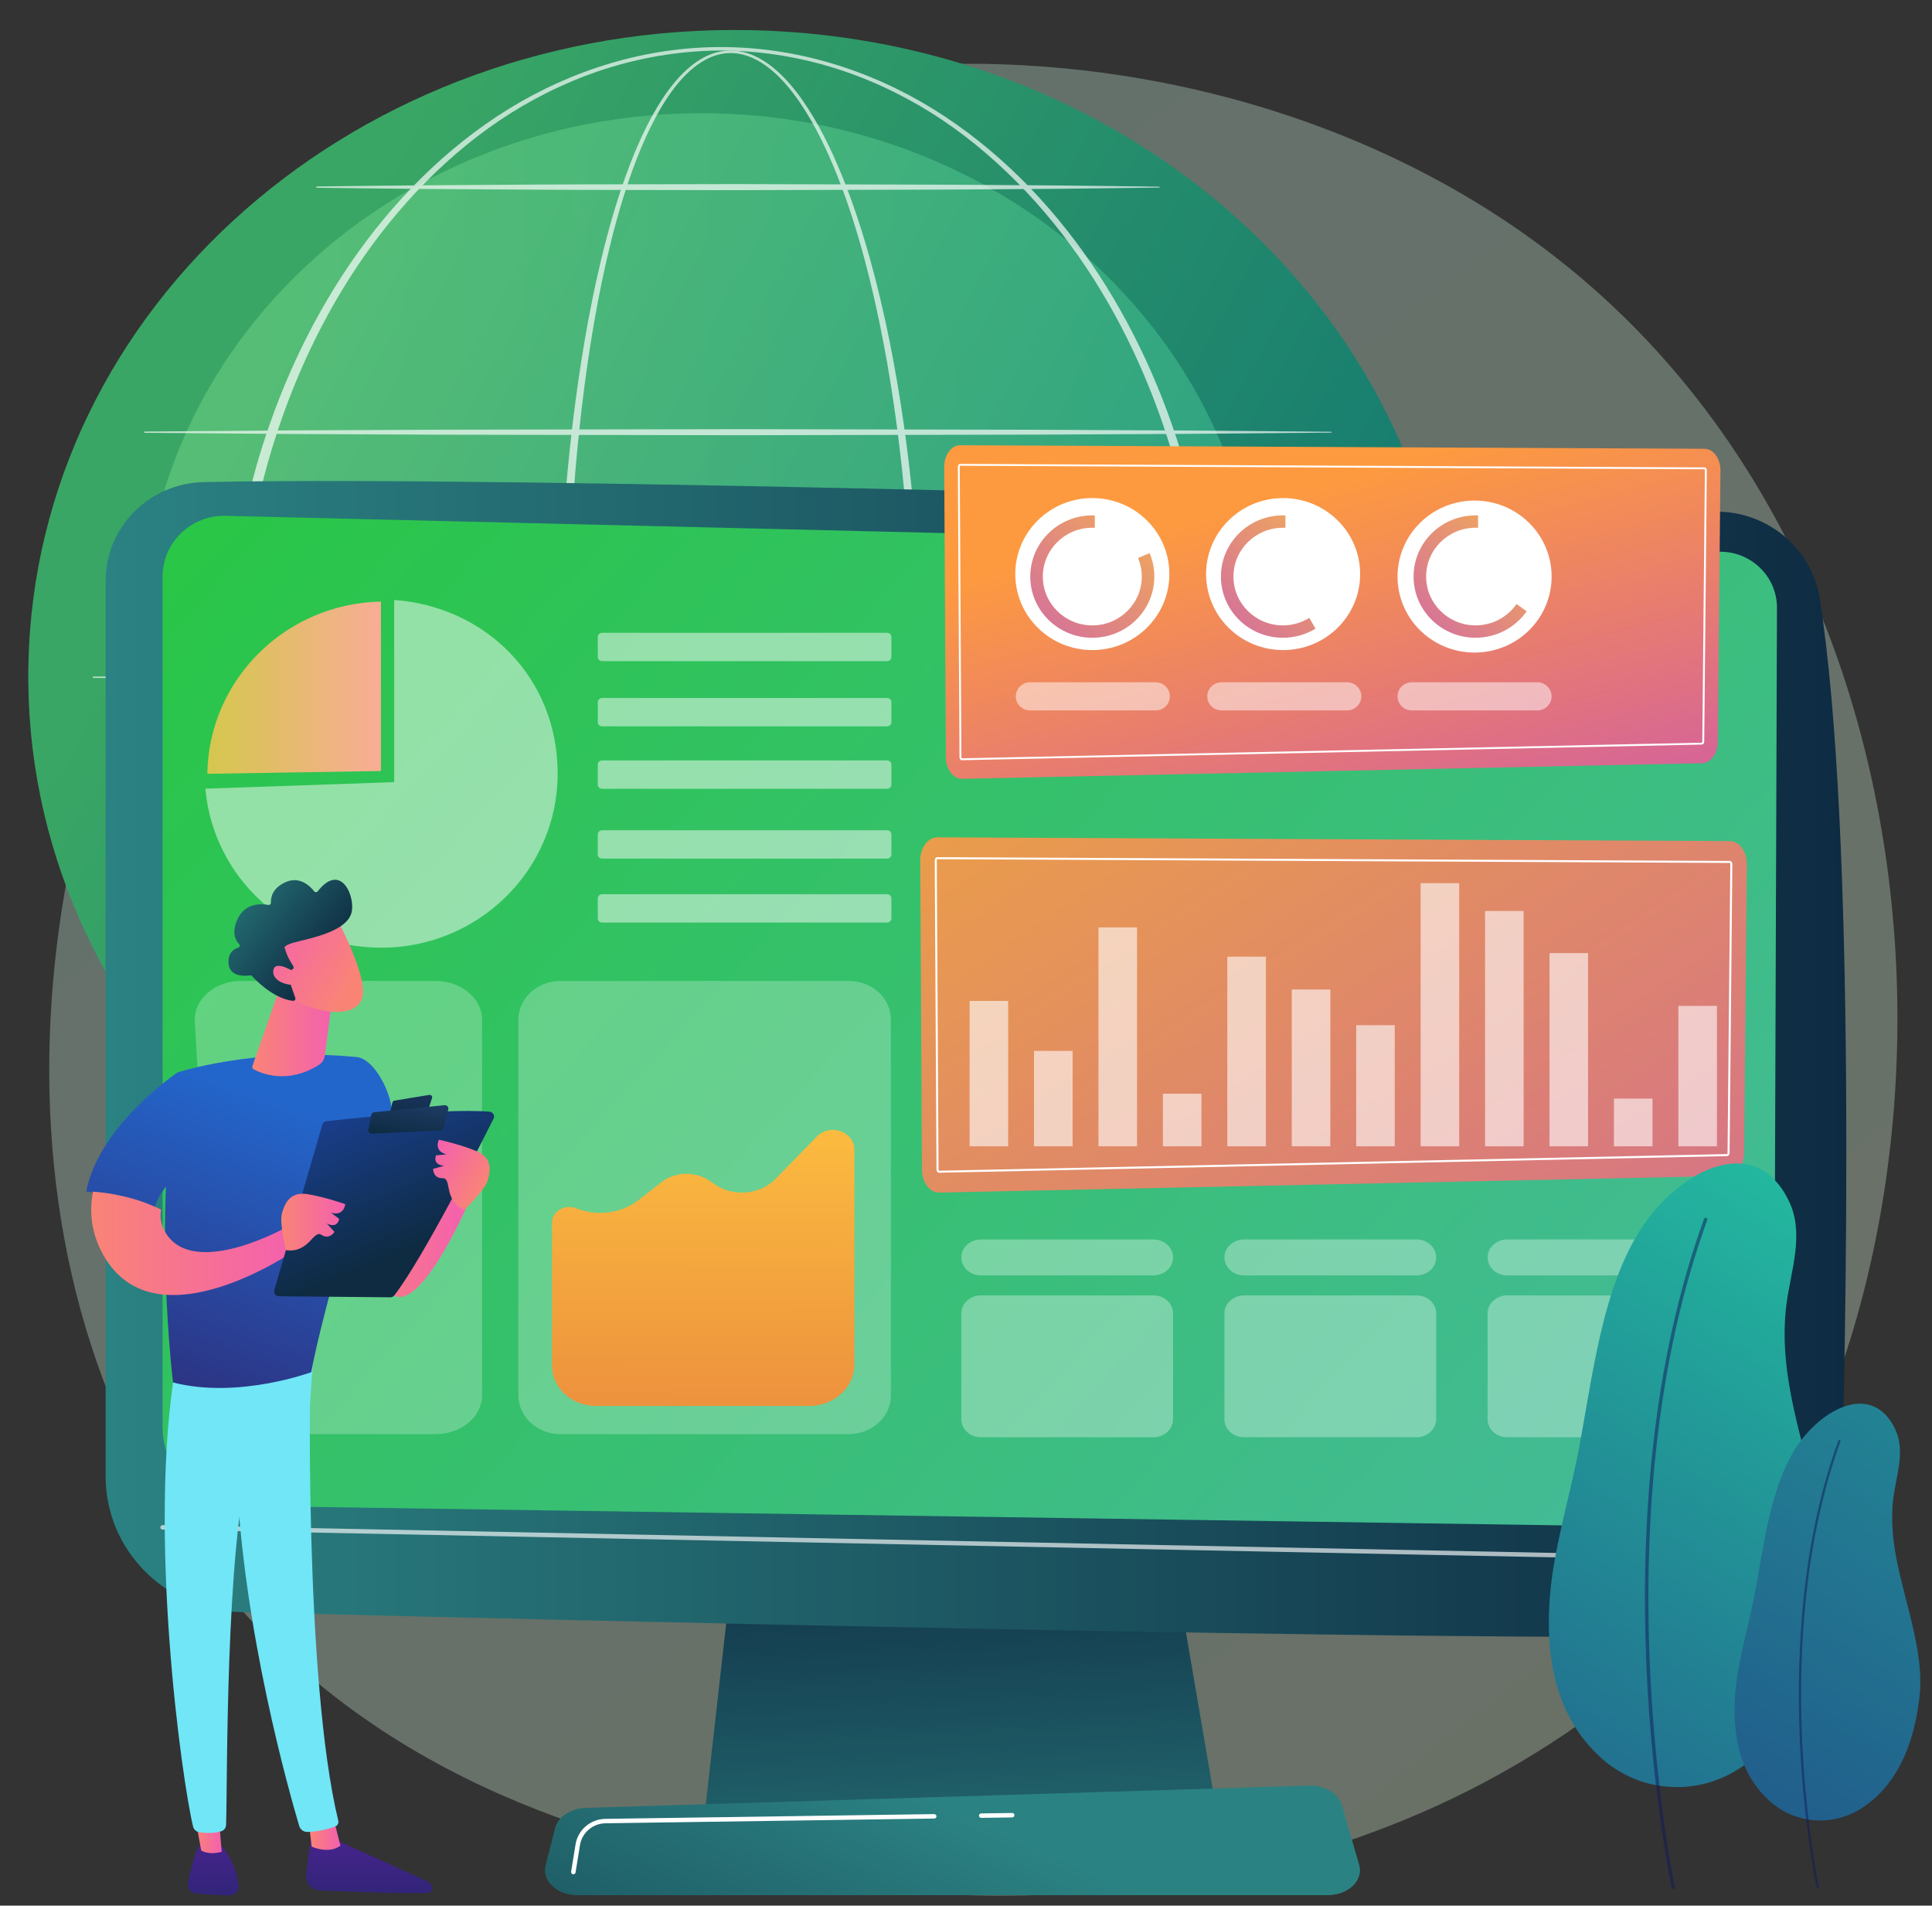 <svg width="145" height="143" viewBox="0 0 145 143" fill="none" xmlns="http://www.w3.org/2000/svg">
<rect x="0" y="0" width="145" height="143" fill="#333333" stroke="none"/>
<g clip-path="url(#clip0_1824_1485)">
<path opacity="0.3" d="M126.327 122.917C123.479 125.875 120.783 127.783 118.654 129.29C93.624 147.005 64.008 141.841 57.714 140.58C48.419 138.718 30.452 135.118 17.462 120.05C-2.19 97.253 0.87 61.337 16.114 37.629C18.902 33.292 33.631 9.222 63.566 5.362C81.683 3.026 102.801 7.738 118.094 20.377C150.197 46.907 147.911 100.502 126.327 122.917Z" fill="url(#paint0_linear_1824_1485)"/>
<path d="M108.875 53.372C110.071 26.443 87.154 3.58 57.688 2.306C28.221 1.032 3.363 21.829 2.167 48.758C0.97 75.686 23.887 98.549 53.354 99.823C82.821 101.097 107.678 80.3 108.875 53.372Z" fill="url(#paint1_linear_1824_1485)"/>
<path opacity="0.26" d="M52.633 86.598C75.778 86.598 94.54 69.114 94.54 47.547C94.54 25.98 75.778 8.496 52.633 8.496C29.489 8.496 10.727 25.98 10.727 47.547C10.727 69.114 29.489 86.598 52.633 86.598Z" fill="url(#paint2_linear_1824_1485)"/>
<g opacity="0.68">
<g style="mix-blend-mode:soft-light">
<path d="M69.167 51.303C69.154 59.911 68.556 68.537 67.018 77.023C66.629 79.142 66.177 81.252 65.64 83.342C65.1 85.43 64.478 87.501 63.715 89.526C62.946 91.545 62.054 93.535 60.844 95.354C60.234 96.257 59.542 97.122 58.688 97.834C58.262 98.187 57.793 98.501 57.278 98.731C56.763 98.959 56.201 99.103 55.631 99.113C55.061 99.13 54.49 99.02 53.966 98.811C53.439 98.605 52.959 98.305 52.522 97.964C51.648 97.274 50.941 96.419 50.321 95.523C49.089 93.717 48.185 91.731 47.408 89.715C46.636 87.694 46.007 85.625 45.462 83.538C44.919 81.45 44.464 79.341 44.071 77.222C43.288 72.983 42.753 68.703 42.393 64.411C42.035 60.119 41.856 55.813 41.833 51.506C41.823 49.353 41.882 47.201 41.959 45.049C42.041 42.898 42.161 40.748 42.322 38.601C42.645 34.307 43.127 30.023 43.843 25.775C44.203 23.651 44.623 21.536 45.127 19.44C45.633 17.344 46.22 15.265 46.95 13.232C47.316 12.216 47.717 11.211 48.174 10.229C48.63 9.248 49.14 8.288 49.741 7.381C50.342 6.477 51.033 5.615 51.894 4.925C52.325 4.583 52.799 4.285 53.318 4.083C53.836 3.879 54.397 3.776 54.955 3.796C55.514 3.812 56.065 3.949 56.573 4.17C57.082 4.392 57.55 4.694 57.979 5.036C58.838 5.724 59.549 6.566 60.179 7.45C61.433 9.23 62.378 11.193 63.197 13.19C64.009 15.192 64.68 17.247 65.265 19.323C65.847 21.4 66.34 23.5 66.767 25.612C68.456 34.068 69.142 42.695 69.167 51.304V51.303ZM68.521 51.303C68.53 47.014 68.364 42.724 68.003 38.45C67.647 34.176 67.107 29.914 66.303 25.699C65.901 23.592 65.433 21.497 64.877 19.425C64.319 17.354 63.675 15.305 62.89 13.308C62.1 11.317 61.183 9.361 59.967 7.594C59.356 6.716 58.666 5.883 57.839 5.205C57.425 4.868 56.976 4.572 56.49 4.354C56.005 4.139 55.482 3.998 54.95 3.984C54.419 3.967 53.888 4.073 53.397 4.272C52.904 4.47 52.45 4.76 52.038 5.096C51.212 5.773 50.542 6.625 49.961 7.52C49.381 8.42 48.886 9.373 48.446 10.35C48.004 11.326 47.618 12.327 47.265 13.34C46.563 15.366 46.002 17.44 45.522 19.53C45.043 21.621 44.649 23.731 44.314 25.849C43.647 30.088 43.214 34.361 42.94 38.642C42.663 42.924 42.567 47.216 42.575 51.505C42.563 55.794 42.709 60.084 43.032 64.362C43.358 68.638 43.856 72.904 44.603 77.128C44.977 79.24 45.414 81.34 45.938 83.42C46.462 85.498 47.07 87.557 47.819 89.564C48.573 91.566 49.453 93.535 50.643 95.309C51.242 96.189 51.924 97.023 52.75 97.684C53.163 98.012 53.612 98.296 54.097 98.491C54.581 98.686 55.101 98.794 55.621 98.777C56.141 98.764 56.654 98.628 57.13 98.413C57.607 98.196 58.047 97.898 58.45 97.558C59.258 96.874 59.925 96.029 60.514 95.142C61.683 93.354 62.551 91.38 63.296 89.375C64.035 87.364 64.637 85.303 65.156 83.224C65.673 81.143 66.105 79.042 66.476 76.93C67.217 72.705 67.71 68.439 68.037 64.162C68.369 59.885 68.522 55.595 68.521 51.305L68.521 51.303Z" fill="white"/>
</g>
<g style="mix-blend-mode:soft-light">
<path d="M91.182 51.303C91.151 56.846 90.429 62.392 88.925 67.738C87.394 73.071 85.087 78.202 81.954 82.808C80.388 85.109 78.614 87.275 76.631 89.239C74.649 91.204 72.457 92.966 70.077 94.444C67.695 95.915 65.123 97.093 62.43 97.893C59.739 98.694 56.93 99.112 54.118 99.115C51.306 99.115 48.496 98.699 45.803 97.9C43.109 97.103 40.535 95.927 38.15 94.457C35.769 92.981 33.573 91.22 31.588 89.256C29.601 87.292 27.824 85.127 26.253 82.826C23.115 78.219 20.802 73.086 19.265 67.75C18.508 65.077 17.945 62.352 17.573 59.602C17.202 56.851 17.016 54.078 17.003 51.303C17.018 48.529 17.206 45.755 17.578 43.005C17.952 40.256 18.517 37.531 19.275 34.859C20.817 29.525 23.133 24.396 26.273 19.794C27.844 17.495 29.622 15.332 31.608 13.371C33.594 11.411 35.787 9.651 38.169 8.18C40.552 6.714 43.126 5.546 45.815 4.75C48.503 3.95 51.309 3.532 54.117 3.53C56.925 3.535 59.73 3.954 62.417 4.756C65.105 5.555 67.677 6.725 70.057 8.193C72.436 9.666 74.627 11.427 76.609 13.388C78.592 15.35 80.366 17.513 81.934 19.812C85.068 24.413 87.379 29.541 88.913 34.872C90.421 40.215 91.147 45.76 91.181 51.303H91.182ZM90.441 51.303C90.433 45.823 89.741 40.337 88.275 35.046C86.801 29.764 84.582 24.665 81.526 20.079C79.999 17.788 78.265 15.629 76.322 13.667C74.379 11.707 72.233 9.934 69.886 8.461C67.535 6.995 64.997 5.816 62.336 5.018C59.676 4.22 56.899 3.8 54.117 3.791C51.335 3.803 48.559 4.225 45.9 5.025C43.24 5.825 40.705 7.007 38.357 8.474C36.012 9.949 33.869 11.723 31.929 13.684C29.99 15.647 28.259 17.807 26.736 20.097C23.687 24.683 21.472 29.78 20.006 35.059C19.275 37.702 18.746 40.397 18.387 43.111C18.028 45.826 17.85 48.564 17.844 51.303C17.852 54.042 18.031 56.78 18.392 59.495C18.753 62.209 19.284 64.903 20.016 67.545C21.487 72.822 23.705 77.916 26.756 82.496C28.28 84.785 30.012 86.942 31.95 88.903C33.89 90.86 36.032 92.633 38.376 94.103C40.723 95.566 43.258 96.739 45.913 97.539C48.567 98.34 51.339 98.764 54.117 98.778C56.895 98.766 59.668 98.345 62.323 97.546C64.98 96.748 67.516 95.577 69.866 94.116C72.213 92.647 74.358 90.876 76.301 88.919C78.243 86.959 79.978 84.803 81.505 82.514C84.563 77.933 86.786 72.837 88.263 67.557C89.733 62.269 90.429 56.784 90.441 51.304L90.441 51.303Z" fill="white"/>
</g>
<g style="mix-blend-mode:soft-light">
<path d="M10.867 32.384L21.997 32.296L33.128 32.245L55.389 32.205L77.651 32.249L88.781 32.304L99.912 32.4C99.93 32.4 99.944 32.414 99.944 32.432C99.944 32.45 99.93 32.464 99.912 32.464L88.781 32.56L77.651 32.615L55.389 32.659L33.128 32.619L21.997 32.568L10.867 32.48C10.84 32.48 10.818 32.458 10.818 32.431C10.818 32.405 10.84 32.384 10.867 32.384V32.384Z" fill="white"/>
</g>
<g style="mix-blend-mode:soft-light">
<path d="M23.78 13.994C26.414 13.953 29.048 13.935 31.682 13.906L39.585 13.855C42.219 13.834 44.854 13.836 47.488 13.83L55.391 13.815L71.196 13.859L79.098 13.914C81.733 13.947 84.367 13.966 87.001 14.01C87.019 14.01 87.034 14.025 87.033 14.043C87.033 14.061 87.018 14.075 87.001 14.075C84.367 14.119 81.733 14.138 79.098 14.171L71.196 14.226L55.391 14.27L47.488 14.255C44.854 14.249 42.219 14.251 39.585 14.23L31.682 14.179C29.048 14.149 26.414 14.132 23.78 14.091C23.753 14.091 23.731 14.068 23.731 14.042C23.731 14.016 23.753 13.995 23.78 13.994Z" fill="white"/>
</g>
<g style="mix-blend-mode:soft-light">
<path d="M6.998 50.774L19.096 50.686L31.194 50.635L55.389 50.595L79.584 50.639L91.682 50.694L103.78 50.79C103.798 50.79 103.812 50.804 103.812 50.822C103.812 50.84 103.797 50.854 103.78 50.854L91.682 50.95L79.584 51.005L55.389 51.049L31.194 51.009L19.096 50.958L6.998 50.87C6.971 50.87 6.95 50.848 6.95 50.821C6.95 50.795 6.972 50.774 6.998 50.774V50.774Z" fill="white"/>
</g>
<g style="mix-blend-mode:soft-light">
<path d="M10.867 69.165L21.997 69.076L33.128 69.026L55.389 68.985L77.651 69.03L88.781 69.085L99.912 69.181C99.93 69.181 99.944 69.195 99.944 69.213C99.944 69.231 99.93 69.245 99.912 69.245L88.781 69.341L77.651 69.396L55.389 69.441L33.128 69.4L21.997 69.35L10.867 69.261C10.84 69.261 10.818 69.239 10.818 69.213C10.818 69.186 10.84 69.165 10.867 69.165V69.165Z" fill="white"/>
</g>
<g style="mix-blend-mode:soft-light">
<path d="M88.592 87.771H25.372C25.278 87.771 25.201 87.696 25.201 87.603C25.201 87.51 25.278 87.434 25.372 87.434H88.592C88.686 87.434 88.763 87.51 88.763 87.603C88.763 87.696 88.686 87.771 88.592 87.771Z" fill="white"/>
</g>
</g>
<path d="M56.193 106.876L52.877 136.214H91.352L86.34 106.876H56.193Z" fill="url(#paint3_linear_1824_1485)"/>
<path d="M99.639 142.216H43.329C41.799 142.216 40.651 141.142 40.946 139.988L41.668 137.169C41.886 136.322 42.831 135.699 43.954 135.665L98.239 133.994C99.412 133.958 100.451 134.572 100.706 135.453L102.009 139.942C102.348 141.109 101.193 142.216 99.639 142.216V142.216Z" fill="url(#paint4_linear_1824_1485)"/>
<path d="M7.927 43.588V110.78C7.927 116.308 12.392 120.828 17.994 120.97C42.873 121.603 106.954 123.138 130.638 122.793C134.708 122.734 138.005 119.521 138.123 115.507C138.58 99.897 139.321 62.361 136.577 44.934C135.999 41.264 132.858 38.52 129.095 38.401C108.249 37.743 38.942 35.655 15.269 36.179C11.187 36.27 7.927 39.559 7.927 43.588Z" fill="url(#paint5_linear_1824_1485)"/>
<path d="M12.201 43.261V107.098C12.201 110.325 14.827 112.955 18.099 113.003L127.23 114.613C130.473 114.661 133.132 112.087 133.144 108.887L133.365 45.62C133.374 43.333 131.526 41.458 129.207 41.402L16.931 38.708C14.338 38.646 12.201 40.702 12.201 43.261Z" fill="url(#paint6_linear_1824_1485)"/>
<path opacity="0.65" d="M134.138 117.215H134.134L12.197 114.78C12.104 114.778 12.03 114.702 12.032 114.61C12.034 114.518 12.115 114.443 12.205 114.447L134.141 116.882C134.235 116.884 134.309 116.96 134.307 117.052C134.305 117.143 134.23 117.215 134.138 117.215Z" fill="white"/>
<path d="M73.641 136.414C73.549 136.414 73.474 136.341 73.473 136.25C73.471 136.158 73.546 136.083 73.639 136.081L75.965 136.048H75.968C76.06 136.048 76.135 136.121 76.136 136.212C76.138 136.304 76.063 136.379 75.97 136.381L73.644 136.414H73.641Z" fill="white"/>
<path d="M43.03 140.648C43.021 140.648 43.013 140.648 43.004 140.646C42.911 140.632 42.848 140.546 42.864 140.456L43.196 138.406C43.373 137.311 44.317 136.505 45.441 136.488L70.113 136.132C70.201 136.136 70.283 136.204 70.285 136.296C70.286 136.388 70.212 136.464 70.118 136.465L45.446 136.821C44.486 136.835 43.68 137.523 43.529 138.458L43.197 140.508C43.184 140.59 43.112 140.648 43.031 140.648H43.03Z" fill="white"/>
<g opacity="0.49">
<path opacity="0.5" d="M32.69 73.61H18.103C16.11 73.61 14.522 74.997 14.62 76.654L16.279 104.859C16.371 106.405 17.903 107.619 19.763 107.619H32.69C34.616 107.619 36.178 106.32 36.178 104.717V76.512C36.178 74.909 34.616 73.61 32.69 73.61Z" fill="white"/>
<path opacity="0.5" d="M63.701 73.61H42.069C40.321 73.61 38.904 74.909 38.904 76.512V104.717C38.904 106.32 40.321 107.619 42.069 107.619H63.701C65.449 107.619 66.866 106.32 66.866 104.717V76.512C66.866 74.909 65.449 73.61 63.701 73.61Z" fill="white"/>
<path d="M29.584 45.023V58.693L15.415 59.182C15.995 65.868 21.681 71.117 28.61 71.117C35.924 71.117 41.854 65.268 41.854 58.053C41.854 50.837 36.443 45.515 29.584 45.023Z" fill="white"/>
<path d="M66.583 52.379H45.184C45.008 52.379 44.865 52.52 44.865 52.693V54.189C44.865 54.363 45.008 54.503 45.184 54.503H66.583C66.759 54.503 66.901 54.363 66.901 54.189V52.693C66.901 52.52 66.759 52.379 66.583 52.379Z" fill="white"/>
<path d="M66.583 47.488H45.184C45.008 47.488 44.865 47.628 44.865 47.802V49.298C44.865 49.471 45.008 49.612 45.184 49.612H66.583C66.759 49.612 66.901 49.471 66.901 49.298V47.802C66.901 47.628 66.759 47.488 66.583 47.488Z" fill="white"/>
<path d="M66.583 57.065H45.184C45.008 57.065 44.865 57.205 44.865 57.379V58.875C44.865 59.048 45.008 59.189 45.184 59.189H66.583C66.759 59.189 66.901 59.048 66.901 58.875V57.379C66.901 57.205 66.759 57.065 66.583 57.065Z" fill="white"/>
<path d="M66.583 62.305H45.184C45.008 62.305 44.865 62.446 44.865 62.619V64.115C44.865 64.289 45.008 64.429 45.184 64.429H66.583C66.759 64.429 66.901 64.289 66.901 64.115V62.619C66.901 62.446 66.759 62.305 66.583 62.305Z" fill="white"/>
<path d="M66.583 67.104H45.184C45.008 67.104 44.865 67.244 44.865 67.418V68.914C44.865 69.087 45.008 69.228 45.184 69.228H66.583C66.759 69.228 66.901 69.087 66.901 68.914V67.418C66.901 67.244 66.759 67.104 66.583 67.104Z" fill="white"/>
</g>
<g opacity="0.64">
<path opacity="0.5" d="M86.569 93.009H73.62C72.807 93.009 72.148 93.613 72.148 94.358C72.148 95.104 72.807 95.708 73.62 95.708H86.569C87.381 95.708 88.04 95.104 88.04 94.358C88.04 93.613 87.381 93.009 86.569 93.009Z" fill="white"/>
<path opacity="0.5" d="M106.317 93.009H93.368C92.555 93.009 91.897 93.613 91.897 94.358C91.897 95.104 92.555 95.708 93.368 95.708H106.317C107.13 95.708 107.788 95.104 107.788 94.358C107.788 93.613 107.129 93.009 106.317 93.009Z" fill="white"/>
<path opacity="0.5" d="M113.116 95.708H126.065C126.877 95.708 127.536 95.104 127.536 94.358C127.536 93.613 126.877 93.009 126.065 93.009H113.116C112.303 93.009 111.645 93.613 111.645 94.358C111.645 95.104 112.303 95.708 113.116 95.708Z" fill="white"/>
<path opacity="0.5" d="M86.569 97.207H73.62C72.807 97.207 72.148 97.811 72.148 98.557V106.503C72.148 107.249 72.807 107.853 73.62 107.853H86.569C87.381 107.853 88.04 107.249 88.04 106.503V98.557C88.04 97.812 87.381 97.207 86.569 97.207Z" fill="white"/>
<path opacity="0.5" d="M106.317 97.207H93.368C92.555 97.207 91.897 97.811 91.897 98.557V106.503C91.897 107.249 92.555 107.853 93.368 107.853H106.317C107.13 107.853 107.788 107.249 107.788 106.503V98.557C107.788 97.812 107.129 97.207 106.317 97.207Z" fill="white"/>
<path opacity="0.5" d="M126.065 97.207H113.116C112.303 97.207 111.645 97.811 111.645 98.557V106.503C111.645 107.249 112.303 107.853 113.116 107.853H126.065C126.877 107.853 127.536 107.249 127.536 106.503V98.557C127.536 97.812 126.877 97.207 126.065 97.207Z" fill="white"/>
</g>
<path d="M41.425 91.767V102.475C41.425 104.149 42.905 105.507 44.732 105.507H60.726C62.602 105.507 64.122 104.113 64.122 102.393V86.271C64.122 84.914 62.295 84.274 61.308 85.285L58.217 88.453C57.028 89.672 55.014 89.843 53.599 88.846L53.303 88.637C52.212 87.868 50.683 87.902 49.635 88.72L47.942 90.039C46.639 91.055 44.818 91.301 43.251 90.672C42.39 90.327 41.425 90.905 41.425 91.767H41.425Z" fill="url(#paint7_linear_1824_1485)"/>
<path d="M28.59 57.857V45.143C21.434 45.285 15.666 50.999 15.56 58.066L28.59 57.857Z" fill="url(#paint8_linear_1824_1485)"/>
<path d="M129.829 63.116L70.359 62.834C69.642 62.828 69.06 63.61 69.066 64.572L69.197 87.782C69.203 88.749 69.8 89.521 70.521 89.492L129.652 88.243C130.34 88.216 130.889 87.465 130.898 86.542L131.105 64.863C131.114 63.907 130.542 63.123 129.83 63.117L129.829 63.116Z" fill="url(#paint9_linear_1824_1485)"/>
<path d="M70.482 88.004C70.372 88.004 70.287 87.901 70.286 87.77L70.154 64.561C70.154 64.5 70.171 64.446 70.204 64.402C70.251 64.337 70.31 64.324 70.35 64.324L129.821 64.606C129.862 64.606 129.919 64.62 129.966 64.685C129.999 64.73 130.016 64.783 130.015 64.844L129.808 86.522C129.807 86.651 129.726 86.75 129.619 86.755H129.618L70.482 88.004V88.004ZM70.35 64.474C70.346 64.474 70.339 64.474 70.327 64.49C70.313 64.509 70.306 64.531 70.307 64.56L70.439 87.769C70.439 87.821 70.466 87.853 70.481 87.853L129.615 86.604C129.63 86.603 129.655 86.569 129.656 86.52L129.863 64.842C129.863 64.814 129.857 64.791 129.843 64.772C129.831 64.756 129.824 64.756 129.82 64.756L70.35 64.474H70.35Z" fill="white"/>
<g opacity="0.6">
<path d="M75.665 75.11H72.77V86.019H75.665V75.11Z" fill="white"/>
<path d="M80.501 78.859H77.606V86.019H80.501V78.859Z" fill="white"/>
<path d="M85.337 69.592H82.442V86.019H85.337V69.592Z" fill="white"/>
<path d="M90.173 82.073H87.278V86.019H90.173V82.073Z" fill="white"/>
<path d="M95.008 71.789H92.113V86.019H95.008V71.789Z" fill="white"/>
<path d="M99.844 74.252H96.949V86.019H99.844V74.252Z" fill="white"/>
<path d="M104.679 76.931H101.785V86.019H104.679V76.931Z" fill="white"/>
<path d="M109.515 66.272H106.621V86.019H109.515V66.272Z" fill="white"/>
<path d="M114.351 68.361H111.457V86.019H114.351V68.361Z" fill="white"/>
<path d="M119.187 71.521H116.293V86.019H119.187V71.521Z" fill="white"/>
<path d="M124.023 82.439H121.129V86.019H124.023V82.439Z" fill="white"/>
<path d="M128.859 75.484H125.965V86.019H128.859V75.484Z" fill="white"/>
</g>
<path d="M127.924 33.676L72.08 33.411C71.407 33.405 70.86 34.14 70.865 35.043L70.989 56.838C70.994 57.746 71.555 58.471 72.232 58.444L127.758 57.271C128.404 57.245 128.92 56.541 128.928 55.673L129.122 35.316C129.131 34.418 128.593 33.682 127.924 33.676Z" fill="url(#paint10_linear_1824_1485)"/>
<path d="M72.196 57.047C72.093 57.047 72.012 56.95 72.011 56.827L71.888 35.033C71.888 34.976 71.903 34.925 71.934 34.883C71.979 34.823 72.034 34.81 72.072 34.81L127.917 35.075C127.955 35.075 128.009 35.089 128.053 35.149C128.084 35.191 128.1 35.242 128.099 35.298L127.904 55.655C127.903 55.776 127.827 55.87 127.727 55.874H127.725L72.195 57.047H72.196ZM72.072 34.951C72.068 34.951 72.061 34.951 72.05 34.967C72.037 34.984 72.031 35.005 72.031 35.032L72.155 56.826C72.155 56.875 72.181 56.905 72.194 56.905L127.723 55.732C127.738 55.731 127.761 55.7 127.761 55.654L127.956 35.297C127.956 35.27 127.95 35.249 127.937 35.232C127.926 35.216 127.919 35.216 127.916 35.216L72.071 34.951H72.072Z" fill="white"/>
<path d="M86.069 47.112C88.327 44.885 88.327 41.274 86.069 39.046C83.811 36.819 80.15 36.819 77.892 39.046C75.634 41.274 75.634 44.885 77.892 47.112C80.15 49.34 83.811 49.34 86.069 47.112Z" fill="white"/>
<path d="M100.388 47.113C102.646 44.886 102.646 41.274 100.388 39.047C98.13 36.82 94.469 36.82 92.212 39.047C89.954 41.274 89.954 44.886 92.212 47.113C94.469 49.34 98.13 49.34 100.388 47.113Z" fill="white"/>
<path d="M114.758 47.299C117.016 45.072 117.016 41.46 114.758 39.233C112.5 37.006 108.839 37.006 106.581 39.233C104.323 41.46 104.323 45.072 106.581 47.299C108.839 49.526 112.5 49.526 114.758 47.299Z" fill="white"/>
<path d="M85.415 41.874C85.594 42.304 85.694 42.773 85.694 43.266C85.694 45.289 84.031 46.93 81.98 46.93C79.928 46.93 78.266 45.29 78.266 43.266C78.266 41.243 79.928 39.603 81.98 39.603C82.043 39.603 82.105 39.604 82.167 39.607V38.679C82.105 38.676 82.043 38.675 81.98 38.675C79.409 38.675 77.325 40.73 77.325 43.266C77.325 45.802 79.409 47.858 81.98 47.858C84.551 47.858 86.635 45.802 86.635 43.266C86.635 42.642 86.508 42.047 86.279 41.504L85.415 41.874Z" fill="url(#paint11_linear_1824_1485)"/>
<path d="M98.265 46.366C97.693 46.722 97.014 46.93 96.287 46.93C94.236 46.93 92.573 45.29 92.573 43.266C92.573 41.243 94.235 39.603 96.287 39.603C96.349 39.603 96.412 39.604 96.474 39.607V38.679C96.412 38.676 96.349 38.675 96.287 38.675C93.716 38.675 91.632 40.73 91.632 43.266C91.632 45.802 93.716 47.858 96.287 47.858C97.184 47.858 98.022 47.607 98.732 47.173L98.265 46.366Z" fill="url(#paint12_linear_1824_1485)"/>
<path d="M113.818 45.326C113.149 46.294 112.023 46.929 110.746 46.929C108.696 46.929 107.033 45.289 107.033 43.266C107.033 41.242 108.695 39.602 110.746 39.602C110.809 39.602 110.872 39.604 110.934 39.607V38.678C110.872 38.676 110.809 38.674 110.746 38.674C108.176 38.674 106.092 40.73 106.092 43.266C106.092 45.802 108.176 47.857 110.746 47.857C112.337 47.857 113.741 47.07 114.58 45.87L113.818 45.326Z" fill="url(#paint13_linear_1824_1485)"/>
<path opacity="0.5" d="M86.732 51.199H77.31C76.719 51.199 76.239 51.672 76.239 52.255C76.239 52.839 76.719 53.311 77.31 53.311H86.732C87.324 53.311 87.803 52.838 87.803 52.255C87.803 51.672 87.324 51.199 86.732 51.199Z" fill="white"/>
<path opacity="0.5" d="M101.101 51.199H91.679C91.088 51.199 90.608 51.672 90.608 52.255C90.608 52.839 91.088 53.311 91.679 53.311H101.101C101.693 53.311 102.172 52.838 102.172 52.255C102.172 51.672 101.693 51.199 101.101 51.199Z" fill="white"/>
<path opacity="0.5" d="M105.958 53.311H115.38C115.971 53.311 116.45 52.838 116.45 52.255C116.45 51.672 115.971 51.199 115.38 51.199H105.958C105.366 51.199 104.887 51.672 104.887 52.255C104.887 52.839 105.366 53.311 105.958 53.311Z" fill="white"/>
<path d="M34.971 90.674C34.971 90.674 31.647 98.24 29.602 97.232C27.556 96.223 26.023 87.9 26.023 87.9C26.023 87.9 32.415 86.386 34.972 90.674L34.971 90.674Z" fill="url(#paint14_linear_1824_1485)"/>
<path d="M23.398 137.629C23.398 137.629 23.12 139.181 22.984 140.717C22.93 141.318 23.4 141.839 24.01 141.864C26.084 141.949 30.52 142.115 32.111 142.045C32.351 142.034 32.507 141.793 32.419 141.573C32.345 141.389 32.201 141.241 32.019 141.158L24.691 137.836L23.397 137.629H23.398Z" fill="url(#paint15_linear_1824_1485)"/>
<path d="M23.17 136.717L23.393 138.573C23.393 138.573 24.676 139.163 25.553 138.499L25.021 136.43L23.17 136.717V136.717Z" fill="url(#paint16_linear_1824_1485)"/>
<path d="M23.338 101.821C23.242 102.306 22.82 126.01 25.389 136.633C25.431 136.806 25.342 136.985 25.174 137.052C24.78 137.211 24.008 137.441 23.082 137.472C22.796 137.481 22.539 137.297 22.458 137.026C21.724 134.562 18.205 122.213 17.747 110.417C17.234 97.236 17.747 109.968 17.747 109.968L18.047 101.821L23.338 101.822V101.821Z" fill="url(#paint17_linear_1824_1485)"/>
<path d="M14.969 138.439C14.969 138.439 14.527 139.222 14.098 141.304C14.021 141.68 14.287 142.04 14.674 142.077C15.359 142.144 16.413 142.229 17.258 142.223C17.647 142.221 17.951 141.886 17.904 141.505C17.81 140.745 17.519 139.499 16.619 138.527L14.969 138.439V138.439Z" fill="url(#paint18_linear_1824_1485)"/>
<path d="M14.58 136.051L15.102 138.858C15.102 138.858 15.618 139.237 16.638 138.962L16.389 135.942L14.58 136.051Z" fill="url(#paint19_linear_1824_1485)"/>
<path d="M13.171 102.549C11.07 115.055 13.627 133.459 14.489 137.062C14.542 137.282 14.722 137.451 14.949 137.488C15.334 137.551 15.967 137.603 16.592 137.424C16.808 137.362 16.959 137.171 16.967 136.95C17.083 134.038 16.874 116.159 18.832 109.094C18.931 108.736 19.153 108.423 19.459 108.208L23.259 105.544L23.55 101.237L13.171 102.549V102.549Z" fill="url(#paint20_linear_1824_1485)"/>
<path d="M26.789 79.324C19.118 78.567 13.315 80.482 13.315 80.482C11.439 91.284 12.987 103.742 12.987 103.742C17.861 105.003 23.359 102.971 23.359 102.971C24.169 98.457 27.949 85.751 27.949 85.751C31.026 85.374 28.722 79.515 26.79 79.324H26.789Z" fill="url(#paint21_linear_1824_1485)"/>
<path d="M15.73 86.495L13.315 80.482C13.315 80.482 7.435 84.423 6.468 89.42C7.579 89.501 9.601 89.786 11.58 90.772C12.014 88.412 15.73 86.495 15.73 86.495Z" fill="url(#paint22_linear_1824_1485)"/>
<path d="M21.38 92.154C21.38 92.154 14.777 95.834 12.55 92.692C12.087 92.039 11.976 91.391 12.091 90.772C10.112 89.787 8.09 89.501 6.979 89.421C6.687 90.927 6.841 92.53 7.739 94.149C11.641 101.19 22.253 93.76 22.253 93.76L21.38 92.154H21.38Z" fill="url(#paint23_linear_1824_1485)"/>
<path d="M20.587 96.81L24.191 84.397C24.232 84.256 24.353 84.154 24.501 84.137C25.154 84.062 27.045 83.851 29.23 83.668C31.861 83.449 34.916 83.271 36.741 83.422C37.001 83.444 37.158 83.715 37.042 83.945C36.004 86.017 31.733 94.445 29.595 97.206C29.524 97.297 29.415 97.351 29.298 97.35L20.937 97.273C20.694 97.271 20.52 97.041 20.587 96.81H20.587Z" fill="url(#paint24_linear_1824_1485)"/>
<path d="M29.604 82.592L32.216 82.163C32.356 82.14 32.469 82.271 32.425 82.403L32.167 83.176C32.144 83.244 32.085 83.292 32.014 83.302L29.5 83.633C29.369 83.65 29.262 83.534 29.292 83.408L29.452 82.733C29.47 82.66 29.529 82.605 29.604 82.592Z" fill="url(#paint25_linear_1824_1485)"/>
<path d="M27.647 84.774L27.863 83.668C27.884 83.557 27.977 83.473 28.091 83.462L33.367 82.934C33.545 82.916 33.687 83.077 33.646 83.248L33.31 84.626C33.283 84.736 33.186 84.816 33.071 84.821L27.915 85.077C27.747 85.086 27.616 84.937 27.647 84.774Z" fill="url(#paint26_linear_1824_1485)"/>
<path d="M21.458 93.811C21.458 93.811 20.956 91.775 21.158 91.053C21.361 90.33 21.753 89.402 23.061 89.608C24.368 89.815 25.911 90.358 25.911 90.358C25.911 90.358 25.833 91.299 24.839 90.996L25.456 91.466C25.456 91.466 25.367 92.22 24.528 91.817L25.101 92.441C25.101 92.441 24.741 93.06 24.123 92.663C23.506 92.266 23.209 94.057 21.458 93.812V93.811Z" fill="url(#paint27_linear_1824_1485)"/>
<path d="M34.855 90.782C34.855 90.782 36.377 89.32 36.594 88.602C36.812 87.884 36.98 86.892 35.761 86.381C34.542 85.871 32.942 85.523 32.942 85.523C32.942 85.523 32.502 86.361 33.507 86.625L32.731 86.7C32.731 86.7 32.401 87.385 33.329 87.484L32.507 87.712C32.507 87.712 32.479 88.425 33.216 88.412C33.953 88.4 33.239 90.072 34.855 90.782Z" fill="url(#paint28_linear_1824_1485)"/>
<path d="M20.947 74.279L18.944 79.994C18.911 80.088 18.95 80.193 19.04 80.242C19.585 80.54 21.553 81.4 23.924 79.918C24.171 79.763 24.339 79.511 24.376 79.225L25.025 74.279H20.948H20.947Z" fill="url(#paint29_linear_1824_1485)"/>
<path d="M25.306 68.987C25.306 68.987 27.505 73.072 27.223 74.722C26.941 76.372 24.215 76.253 21.834 74.913L20.171 70.503L25.306 68.987Z" fill="url(#paint30_linear_1824_1485)"/>
<path d="M21.94 72.747C22.037 72.705 22.072 72.588 22.015 72.501C21.838 72.235 21.508 71.693 21.403 71.219C21.403 71.219 21.007 70.969 22.41 70.638C23.811 70.307 25.902 69.793 26.341 68.616C26.77 67.469 25.644 64.582 23.848 66.882C23.779 66.97 23.646 66.972 23.578 66.884C23.283 66.506 22.509 65.722 21.435 66.197C20.429 66.642 20.316 67.369 20.33 67.736C20.334 67.844 20.236 67.927 20.128 67.907C19.62 67.812 18.4 67.729 17.83 68.964C17.361 69.981 17.666 70.557 17.944 70.838C18.034 70.929 17.994 71.08 17.871 71.117C17.537 71.218 17.105 71.497 17.149 72.269C17.208 73.337 18.418 73.243 18.763 73.194C18.819 73.186 18.877 73.205 18.915 73.247C19.21 73.57 20.541 74.939 21.982 75.104C22.106 75.119 22.203 74.997 22.162 74.88L21.539 73.092C21.51 73.009 21.55 72.918 21.631 72.883L21.941 72.748L21.94 72.747Z" fill="url(#paint31_linear_1824_1485)"/>
<path d="M22.191 73.001C22.191 73.001 20.625 71.941 20.51 72.834C20.395 73.726 21.92 74.127 22.675 73.794L22.19 73.001L22.191 73.001Z" fill="url(#paint32_linear_1824_1485)"/>
<path d="M137.017 120.164C137.533 115.577 135.641 110.41 134.607 105.622C134.06 103.091 133.752 100.569 134.063 97.985C134.371 95.416 135.475 92.606 134.251 90.107C131.783 85.071 126.507 87.616 123.587 91.596C120.198 96.214 119.519 103.568 118.392 109.255C117.712 112.683 116.623 116.215 116.332 119.693C115.851 125.454 117.327 129.382 120.216 131.96C122.987 134.432 127.07 134.806 130.259 132.885C133.14 131.15 136.184 127.562 137.017 120.163L137.017 120.164Z" fill="url(#paint33_linear_1824_1485)"/>
<path opacity="0.5" d="M125.529 141.742C125.493 141.726 125.465 141.693 125.456 141.652C124.951 139.28 123.908 132.766 123.571 125.094C123.324 119.462 123.475 114.018 124.02 108.912C124.701 102.528 126.004 96.658 127.891 91.466C127.914 91.4 127.988 91.366 128.055 91.389C128.123 91.413 128.157 91.486 128.133 91.552C126.253 96.724 124.956 102.573 124.277 108.936C123.733 114.028 123.582 119.459 123.829 125.078C124.164 132.734 125.204 139.233 125.708 141.6C125.723 141.669 125.678 141.736 125.608 141.75C125.58 141.756 125.552 141.752 125.528 141.742H125.529Z" fill="url(#paint34_linear_1824_1485)"/>
<path d="M144.067 127.292C144.412 124.227 143.147 120.773 142.456 117.573C142.09 115.881 141.885 114.196 142.093 112.469C142.299 110.752 143.037 108.874 142.218 107.204C140.569 103.839 137.042 105.54 135.091 108.199C132.826 111.286 132.373 116.201 131.619 120.001C131.165 122.292 130.437 124.653 130.243 126.977C129.921 130.827 130.907 133.453 132.838 135.176C134.691 136.828 137.419 137.078 139.551 135.794C141.476 134.634 143.51 132.237 144.067 127.292V127.292Z" fill="url(#paint35_linear_1824_1485)"/>
<path opacity="0.5" d="M136.388 141.713C136.365 141.702 136.346 141.68 136.34 141.653C136.003 140.067 135.305 135.714 135.081 130.586C134.916 126.822 135.017 123.184 135.381 119.772C135.836 115.505 136.706 111.582 137.968 108.112C137.984 108.068 138.033 108.045 138.078 108.061C138.123 108.076 138.146 108.125 138.13 108.169C136.873 111.626 136.006 115.535 135.553 119.787C135.189 123.191 135.088 126.82 135.253 130.575C135.477 135.692 136.172 140.036 136.509 141.617C136.519 141.663 136.489 141.708 136.442 141.718C136.423 141.722 136.405 141.719 136.389 141.712L136.388 141.713Z" fill="url(#paint36_linear_1824_1485)"/>
</g>
<defs>
<linearGradient id="paint0_linear_1824_1485" x1="160.441" y1="182.827" x2="38.487" y2="29.284" gradientUnits="userSpaceOnUse">
<stop stop-color="#F1FFDB"/>
<stop offset="1" stop-color="#D5FFEB"/>
</linearGradient>
<linearGradient id="paint1_linear_1824_1485" x1="17.718" y1="32.45" x2="88.314" y2="71.516" gradientUnits="userSpaceOnUse">
<stop stop-color="#39A665"/>
<stop offset="1" stop-color="#177C70"/>
</linearGradient>
<linearGradient id="paint2_linear_1824_1485" x1="10.727" y1="47.547" x2="94.54" y2="47.547" gradientUnits="userSpaceOnUse">
<stop stop-color="#ACFFA5"/>
<stop offset="1" stop-color="#66FEB5"/>
</linearGradient>
<linearGradient id="paint3_linear_1824_1485" x1="72.879" y1="151.148" x2="70.936" y2="112.148" gradientUnits="userSpaceOnUse">
<stop stop-color="#2B8282"/>
<stop offset="1" stop-color="#0E2B42"/>
</linearGradient>
<linearGradient id="paint4_linear_1824_1485" x1="73.003" y1="136.433" x2="55.046" y2="176.403" gradientUnits="userSpaceOnUse">
<stop stop-color="#2B8282"/>
<stop offset="1" stop-color="#0E2B42"/>
</linearGradient>
<linearGradient id="paint5_linear_1824_1485" x1="7.927" y1="79.469" x2="138.57" y2="79.469" gradientUnits="userSpaceOnUse">
<stop stop-color="#2B8282"/>
<stop offset="1" stop-color="#0E2B42"/>
</linearGradient>
<linearGradient id="paint6_linear_1824_1485" x1="19.591" y1="29.487" x2="162.124" y2="159.585" gradientUnits="userSpaceOnUse">
<stop stop-color="#28C645"/>
<stop offset="1" stop-color="#50B5BC"/>
</linearGradient>
<linearGradient id="paint7_linear_1824_1485" x1="52.597" y1="82.295" x2="52.471" y2="134.254" gradientUnits="userSpaceOnUse">
<stop stop-color="#FDC03F"/>
<stop offset="1" stop-color="#D9583C"/>
</linearGradient>
<linearGradient id="paint8_linear_1824_1485" x1="15.56" y1="51.604" x2="28.59" y2="51.604" gradientUnits="userSpaceOnUse">
<stop stop-color="#D5C74D"/>
<stop offset="1" stop-color="#F8AD95"/>
</linearGradient>
<linearGradient id="paint9_linear_1824_1485" x1="65.865" y1="25.574" x2="158.947" y2="167.116" gradientUnits="userSpaceOnUse">
<stop stop-color="#F6B428"/>
<stop offset="1" stop-color="#B93CD9"/>
</linearGradient>
<linearGradient id="paint10_linear_1824_1485" x1="97.459" y1="36.635" x2="110.135" y2="83.927" gradientUnits="userSpaceOnUse">
<stop stop-color="#FD9A3F"/>
<stop offset="1" stop-color="#B93CD9"/>
</linearGradient>
<linearGradient id="paint11_linear_1824_1485" x1="89.854" y1="35.895" x2="69.957" y2="55.037" gradientUnits="userSpaceOnUse">
<stop stop-color="#FDC03F"/>
<stop offset="1" stop-color="#B93CD9"/>
</linearGradient>
<linearGradient id="paint12_linear_1824_1485" x1="102.863" y1="37.043" x2="85.201" y2="54.035" gradientUnits="userSpaceOnUse">
<stop stop-color="#FDC03F"/>
<stop offset="1" stop-color="#B93CD9"/>
</linearGradient>
<linearGradient id="paint13_linear_1824_1485" x1="117.357" y1="37.078" x2="99.694" y2="54.07" gradientUnits="userSpaceOnUse">
<stop stop-color="#FDC03F"/>
<stop offset="1" stop-color="#B93CD9"/>
</linearGradient>
<linearGradient id="paint14_linear_1824_1485" x1="26.022" y1="92.482" x2="34.971" y2="92.482" gradientUnits="userSpaceOnUse">
<stop stop-color="#F98476"/>
<stop offset="1" stop-color="#F460AF"/>
</linearGradient>
<linearGradient id="paint15_linear_1824_1485" x1="27.554" y1="124.133" x2="27.74" y2="144.894" gradientUnits="userSpaceOnUse">
<stop stop-color="#8B23CB"/>
<stop offset="1" stop-color="#24246D"/>
</linearGradient>
<linearGradient id="paint16_linear_1824_1485" x1="23.17" y1="137.623" x2="25.553" y2="137.623" gradientUnits="userSpaceOnUse">
<stop stop-color="#F98476"/>
<stop offset="1" stop-color="#F460AF"/>
</linearGradient>
<linearGradient id="paint17_linear_1824_1485" x1="-105.562" y1="-39.582" x2="-64.193" y2="13.055" gradientUnits="userSpaceOnUse">
<stop stop-color="#53FF7B"/>
<stop offset="1" stop-color="#70E6F7"/>
</linearGradient>
<linearGradient id="paint18_linear_1824_1485" x1="15.838" y1="124.238" x2="16.024" y2="144.999" gradientUnits="userSpaceOnUse">
<stop stop-color="#8B23CB"/>
<stop offset="1" stop-color="#24246D"/>
</linearGradient>
<linearGradient id="paint19_linear_1824_1485" x1="14.58" y1="137.502" x2="16.638" y2="137.502" gradientUnits="userSpaceOnUse">
<stop stop-color="#F98476"/>
<stop offset="1" stop-color="#F460AF"/>
</linearGradient>
<linearGradient id="paint20_linear_1824_1485" x1="-107.802" y1="-37.821" x2="-66.433" y2="14.815" gradientUnits="userSpaceOnUse">
<stop stop-color="#53FF7B"/>
<stop offset="1" stop-color="#70E6F7"/>
</linearGradient>
<linearGradient id="paint21_linear_1824_1485" x1="21.752" y1="82.867" x2="9.663" y2="115.109" gradientUnits="userSpaceOnUse">
<stop stop-color="#2366CB"/>
<stop offset="0.87" stop-color="#2F246D"/>
<stop offset="1" stop-color="#24246D"/>
</linearGradient>
<linearGradient id="paint22_linear_1824_1485" x1="14.098" y1="79.997" x2="2.008" y2="112.239" gradientUnits="userSpaceOnUse">
<stop stop-color="#2366CB"/>
<stop offset="0.87" stop-color="#2F246D"/>
<stop offset="1" stop-color="#24246D"/>
</linearGradient>
<linearGradient id="paint23_linear_1824_1485" x1="6.845" y1="93.3" x2="22.254" y2="93.3" gradientUnits="userSpaceOnUse">
<stop stop-color="#F98476"/>
<stop offset="1" stop-color="#F460AF"/>
</linearGradient>
<linearGradient id="paint24_linear_1824_1485" x1="23.615" y1="78.285" x2="30.206" y2="93.962" gradientUnits="userSpaceOnUse">
<stop stop-color="#1F47B0"/>
<stop offset="1" stop-color="#0E2B42"/>
</linearGradient>
<linearGradient id="paint25_linear_1824_1485" x1="32.221" y1="77.004" x2="30.463" y2="84.831" gradientUnits="userSpaceOnUse">
<stop stop-color="#2B4382"/>
<stop offset="1" stop-color="#0E2B42"/>
</linearGradient>
<linearGradient id="paint26_linear_1824_1485" x1="31.276" y1="80.283" x2="30.436" y2="85.395" gradientUnits="userSpaceOnUse">
<stop stop-color="#2B4982"/>
<stop offset="1" stop-color="#0E2B42"/>
</linearGradient>
<linearGradient id="paint27_linear_1824_1485" x1="21.111" y1="91.707" x2="25.911" y2="91.707" gradientUnits="userSpaceOnUse">
<stop stop-color="#F98476"/>
<stop offset="1" stop-color="#F460AF"/>
</linearGradient>
<linearGradient id="paint28_linear_1824_1485" x1="36.282" y1="89.184" x2="32.246" y2="86.619" gradientUnits="userSpaceOnUse">
<stop stop-color="#F98476"/>
<stop offset="1" stop-color="#F460AF"/>
</linearGradient>
<linearGradient id="paint29_linear_1824_1485" x1="18.933" y1="77.52" x2="25.025" y2="77.52" gradientUnits="userSpaceOnUse">
<stop stop-color="#F98476"/>
<stop offset="1" stop-color="#F460AF"/>
</linearGradient>
<linearGradient id="paint30_linear_1824_1485" x1="26.461" y1="73.693" x2="19.813" y2="69.582" gradientUnits="userSpaceOnUse">
<stop stop-color="#F98476"/>
<stop offset="1" stop-color="#F460AF"/>
</linearGradient>
<linearGradient id="paint31_linear_1824_1485" x1="16.217" y1="65.414" x2="24.78" y2="72.271" gradientUnits="userSpaceOnUse">
<stop stop-color="#2B8282"/>
<stop offset="1" stop-color="#0E2B42"/>
</linearGradient>
<linearGradient id="paint32_linear_1824_1485" x1="24.702" y1="75.196" x2="18.721" y2="71.497" gradientUnits="userSpaceOnUse">
<stop stop-color="#F98476"/>
<stop offset="1" stop-color="#F460AF"/>
</linearGradient>
<linearGradient id="paint33_linear_1824_1485" x1="146.733" y1="82.39" x2="103.933" y2="151.114" gradientUnits="userSpaceOnUse">
<stop stop-color="#23CBA3"/>
<stop offset="1" stop-color="#214A87"/>
</linearGradient>
<linearGradient id="paint34_linear_1824_1485" x1="151.233" y1="-21.004" x2="133.478" y2="79.709" gradientUnits="userSpaceOnUse">
<stop stop-color="#2B68C3"/>
<stop offset="1" stop-color="#0F195A"/>
</linearGradient>
<linearGradient id="paint35_linear_1824_1485" x1="177.36" y1="59.254" x2="122.486" y2="148.3" gradientUnits="userSpaceOnUse">
<stop stop-color="#23CBA3"/>
<stop offset="1" stop-color="#214A87"/>
</linearGradient>
<linearGradient id="paint36_linear_1824_1485" x1="153.568" y1="32.947" x2="141.702" y2="100.255" gradientUnits="userSpaceOnUse">
<stop stop-color="#2B68C3"/>
<stop offset="1" stop-color="#0F195A"/>
</linearGradient>
<clipPath id="clip0_1824_1485">
<rect width="144.125" height="142.255" fill="white" transform="translate(0 -0.001)"/>
</clipPath>
</defs>
</svg>
